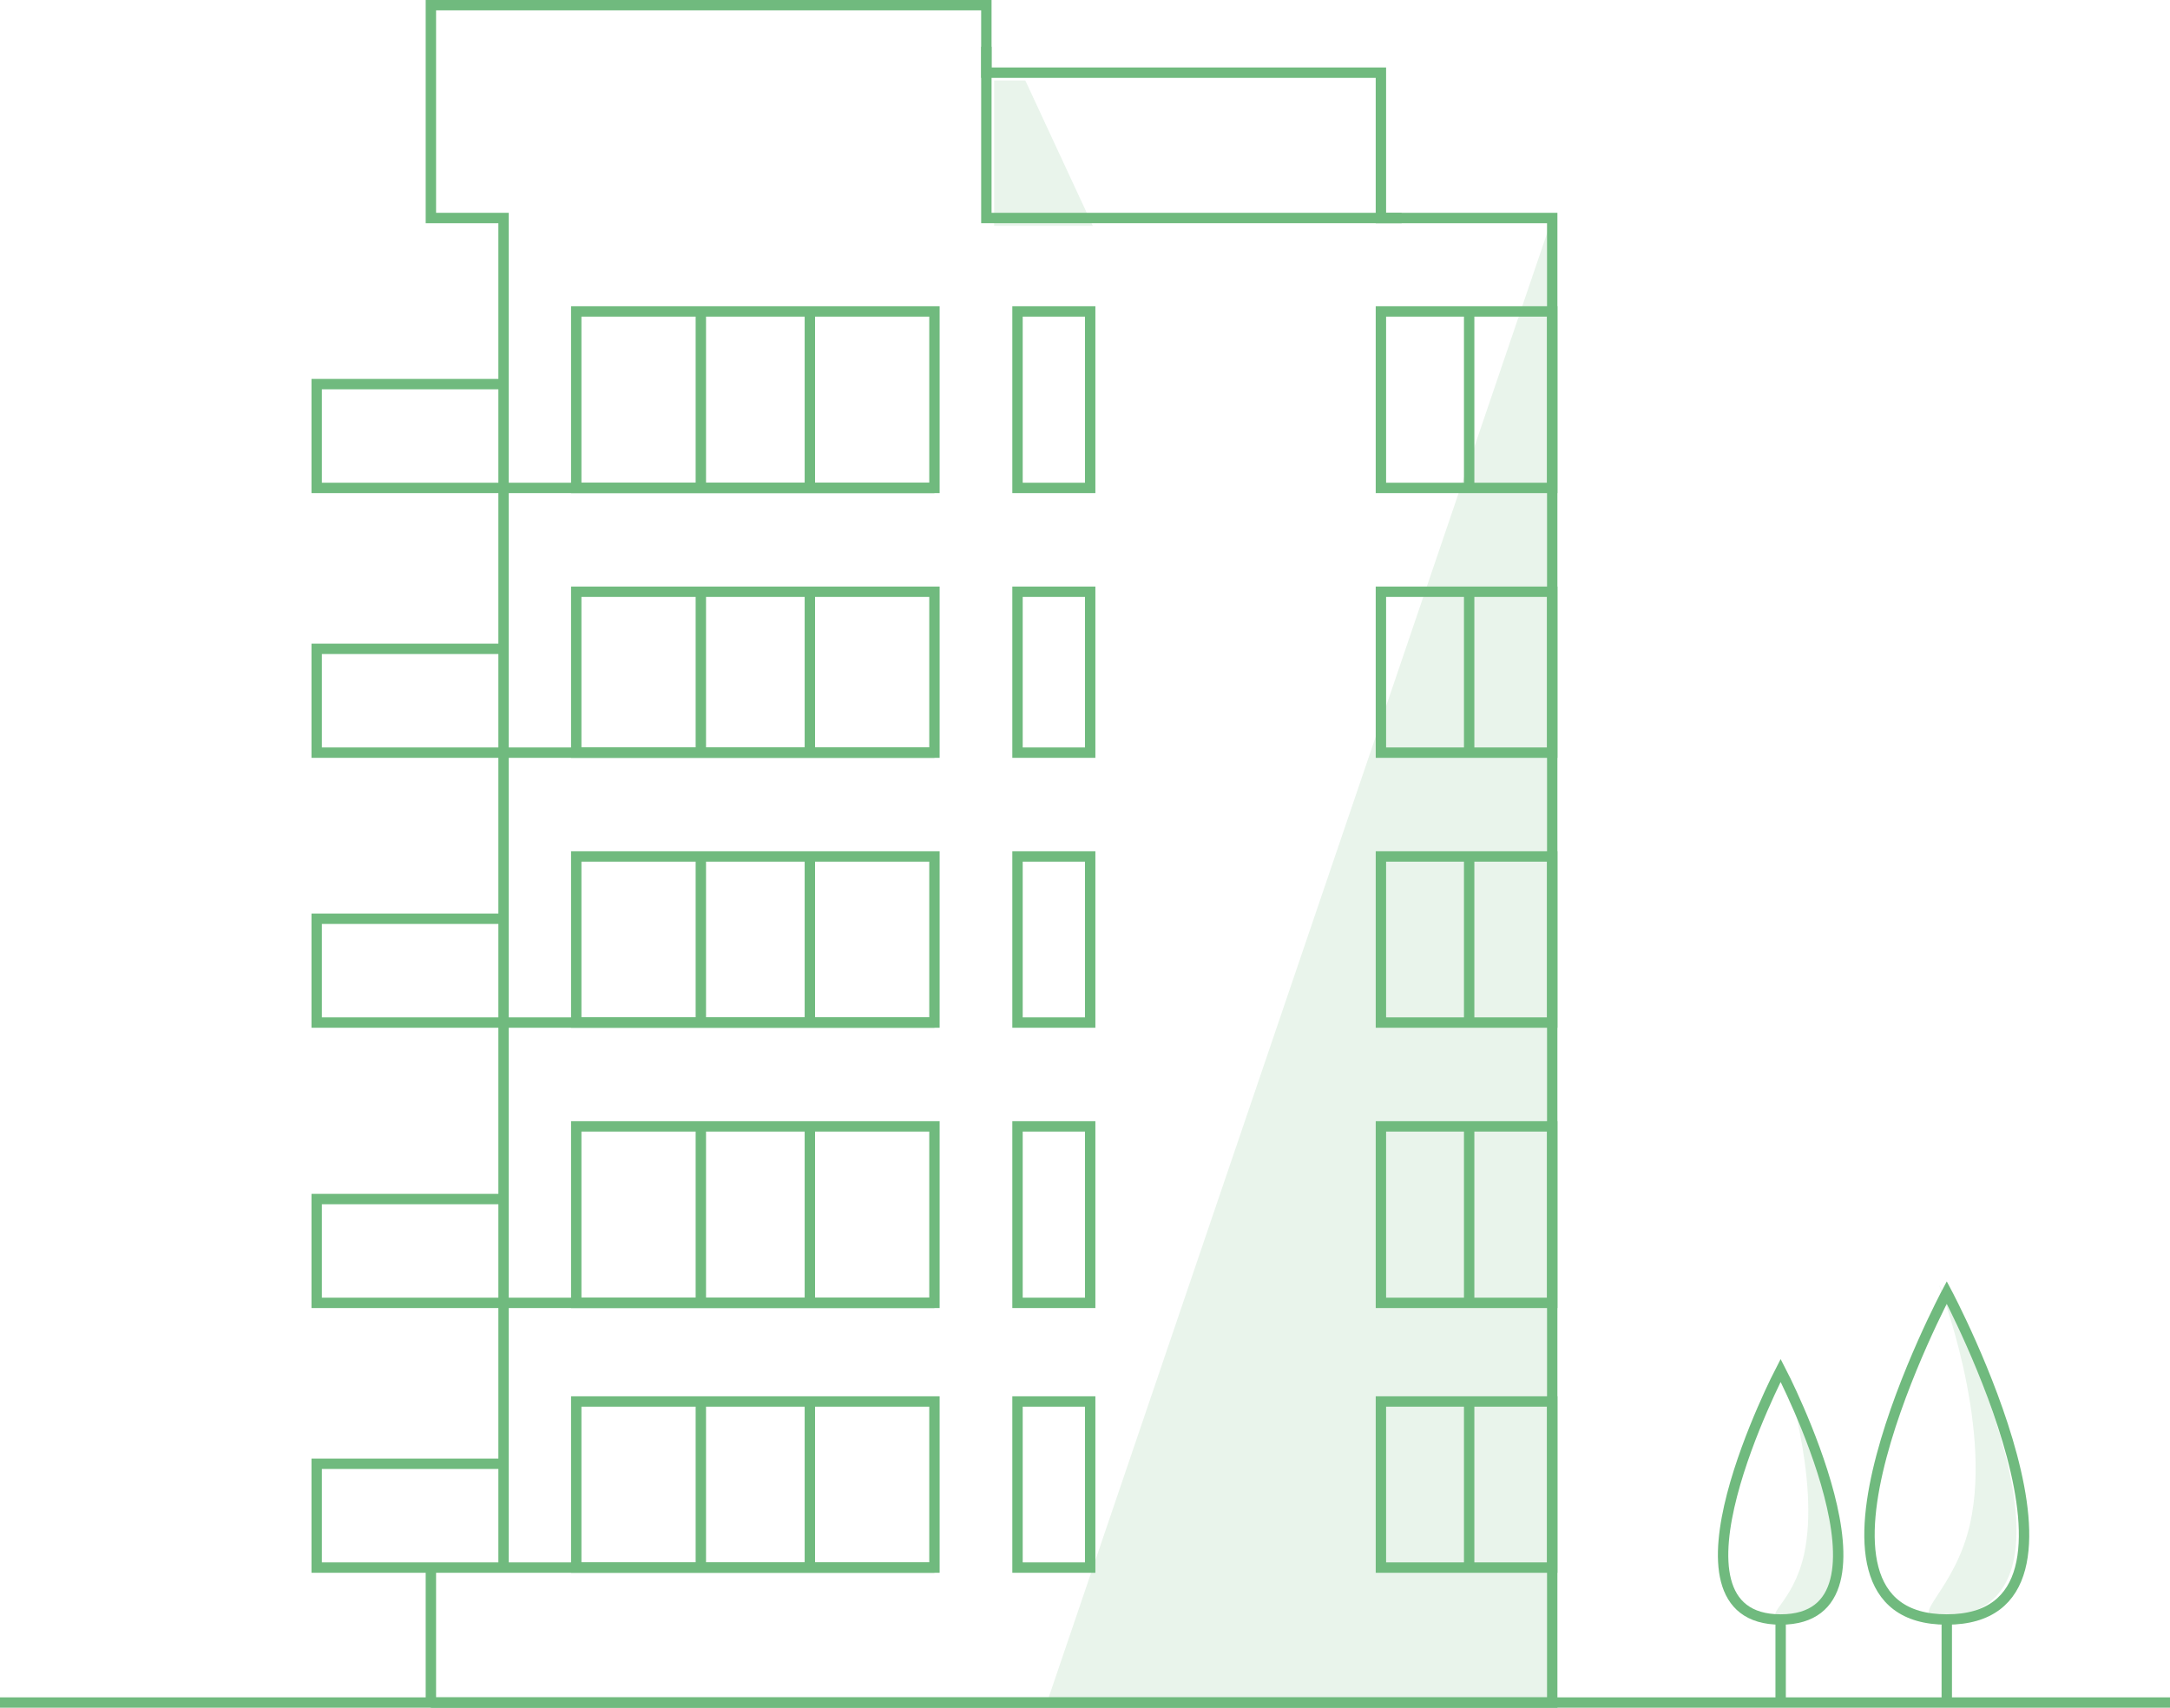 <svg xmlns="http://www.w3.org/2000/svg" width="418" height="329" viewBox="0 0 418 329">
  <defs>
    <style>
      .cls-1, .cls-2 {
        fill: none;
        stroke: #70ba7e;
        stroke-width: 2px;
      }

      .cls-1 {
        stroke-miterlimit: 10;
      }

      .cls-3 {
        opacity: 0.16;
      }

      .cls-4, .cls-5 {
        fill: #70ba7e;
      }

      .cls-4 {
        fill-rule: evenodd;
      }
    </style>
  </defs>
  <g id="Haus" transform="translate(-1.296 -0.4)">
    <g id="Lines" transform="translate(1 0.986)">
      <line id="Linie_12" data-name="Linie 12" class="cls-1" x2="418" transform="translate(0.296 327.413)"/>
      <line id="Linie_13" data-name="Linie 13" class="cls-1" y2="34" transform="translate(135.296 59.413)"/>
      <line id="Linie_14" data-name="Linie 14" class="cls-1" y2="34" transform="translate(156.296 59.413)"/>
      <line id="Linie_15" data-name="Linie 15" class="cls-1" y2="34" transform="translate(283.296 59.413)"/>
      <line id="Linie_16" data-name="Linie 16" class="cls-1" y2="31" transform="translate(135.296 113.413)"/>
      <line id="Linie_17" data-name="Linie 17" class="cls-1" y2="31" transform="translate(156.296 113.413)"/>
      <line id="Linie_18" data-name="Linie 18" class="cls-1" y2="31" transform="translate(283.296 113.413)"/>
      <line id="Linie_19" data-name="Linie 19" class="cls-1" y2="32" transform="translate(135.296 164.413)"/>
      <line id="Linie_20" data-name="Linie 20" class="cls-1" y2="32" transform="translate(156.296 164.413)"/>
      <line id="Linie_21" data-name="Linie 21" class="cls-1" y2="32" transform="translate(283.296 164.413)"/>
      <line id="Linie_22" data-name="Linie 22" class="cls-1" y2="34" transform="translate(135.296 216.413)"/>
      <line id="Linie_23" data-name="Linie 23" class="cls-1" y2="34" transform="translate(156.296 216.413)"/>
      <line id="Linie_24" data-name="Linie 24" class="cls-1" y2="34" transform="translate(283.296 216.413)"/>
      <line id="Linie_25" data-name="Linie 25" class="cls-1" y2="32" transform="translate(135.296 269.413)"/>
      <line id="Linie_26" data-name="Linie 26" class="cls-1" y2="32" transform="translate(156.296 269.413)"/>
      <line id="Linie_27" data-name="Linie 27" class="cls-1" y2="32" transform="translate(283.296 269.413)"/>
      <line id="Linie_28" data-name="Linie 28" class="cls-1" y2="26" transform="translate(83.296 301.413)"/>
      <path id="Pfad_26" data-name="Pfad 26" class="cls-1" d="M197.912,113.11h-119v-20h36" transform="translate(-17.616 -19.697)"/>
      <rect id="Rechteck_39" data-name="Rechteck 39" class="cls-1" width="33" height="34" transform="translate(266.296 59.413)"/>
      <rect id="Rechteck_40" data-name="Rechteck 40" class="cls-1" width="14" height="34" transform="translate(196.296 59.413)"/>
      <rect id="Rechteck_41" data-name="Rechteck 41" class="cls-1" width="69" height="34" transform="translate(111.296 59.413)"/>
      <path id="Pfad_27" data-name="Pfad 27" class="cls-1" d="M197.912,176.178h-119v-20h36" transform="translate(-17.616 -31.765)"/>
      <rect id="Rechteck_42" data-name="Rechteck 42" class="cls-1" width="33" height="31" transform="translate(266.296 113.413)"/>
      <rect id="Rechteck_43" data-name="Rechteck 43" class="cls-1" width="14" height="31" transform="translate(196.296 113.413)"/>
      <rect id="Rechteck_44" data-name="Rechteck 44" class="cls-1" width="69" height="31" transform="translate(111.296 113.413)"/>
      <path id="Pfad_28" data-name="Pfad 28" class="cls-1" d="M197.912,241.228h-119v-20h36" transform="translate(-17.616 -44.815)"/>
      <rect id="Rechteck_45" data-name="Rechteck 45" class="cls-1" width="33" height="32" transform="translate(266.296 164.413)"/>
      <rect id="Rechteck_46" data-name="Rechteck 46" class="cls-1" width="14" height="32" transform="translate(196.296 164.413)"/>
      <rect id="Rechteck_47" data-name="Rechteck 47" class="cls-1" width="69" height="32" transform="translate(111.296 164.413)"/>
      <path id="Pfad_29" data-name="Pfad 29" class="cls-1" d="M197.912,307.294h-119v-20h36" transform="translate(-17.616 -56.881)"/>
      <rect id="Rechteck_48" data-name="Rechteck 48" class="cls-1" width="33" height="34" transform="translate(266.296 216.413)"/>
      <rect id="Rechteck_49" data-name="Rechteck 49" class="cls-1" width="14" height="34" transform="translate(196.296 216.413)"/>
      <rect id="Rechteck_50" data-name="Rechteck 50" class="cls-1" width="69" height="34" transform="translate(111.296 216.413)"/>
      <path id="Pfad_30" data-name="Pfad 30" class="cls-1" d="M197.912,371.344h-119v-20h36" transform="translate(-17.616 -69.931)"/>
      <rect id="Rechteck_51" data-name="Rechteck 51" class="cls-1" width="33" height="32" transform="translate(266.296 269.413)"/>
      <rect id="Rechteck_52" data-name="Rechteck 52" class="cls-1" width="14" height="32" transform="translate(196.296 269.413)"/>
      <path id="Pfad_31" data-name="Pfad 31" class="cls-1" d="M105.61,329.115h216v-286h-33v-28h-76v-13h-107v41h14v260" transform="translate(-22.315 -1.701)"/>
      <rect id="Rechteck_54" data-name="Rechteck 54" class="cls-1" width="69" height="32" transform="translate(111.296 269.413)"/>
      <path id="Pfad_32" data-name="Pfad 32" class="cls-1" d="M239.6,12.026v33h80" transform="translate(-49.303 -3.613)"/>
      <line id="Linie_29" data-name="Linie 29" class="cls-1" y1="16" transform="translate(343.296 311.413)"/>
      <path id="Pfad_33" data-name="Pfad 33" class="cls-1" d="M426.508,329.013s-24.944,48,0,48S426.508,329.013,426.508,329.013Z" transform="translate(-83.212 -65.6)"/>
      <path id="Pfad_86" data-name="Pfad 86" class="cls-2" d="M0,18V2" transform="translate(375.296 309.413)"/>
      <path id="Pfad_34" data-name="Pfad 34" class="cls-1" d="M464.455,310.131s-33.494,63,0,63S464.455,310.131,464.455,310.131Z" transform="translate(-89.159 -61.718)"/>
    </g>
    <g id="Shadow" class="cls-3" transform="translate(192.443 15.865)">
      <path id="Pfad_88" data-name="Pfad 88" class="cls-4" d="M350.109,54.616l-97,285h97Z" transform="translate(-242.757 -26.582)"/>
      <path id="Pfad_37" data-name="Pfad 37" class="cls-4" d="M246.942,20.031l13,28h-19v-28Z" transform="translate(-240.59 -19.996)"/>
      <path id="Pfad_35" data-name="Pfad 35" class="cls-5" d="M428.888,329.119s7.219,21.516,4,36c-2.137,9.619-8.426,12-4,12,24.944,0,0-48,0-48" transform="translate(-276.535 -81.084)"/>
      <path id="Pfad_38" data-name="Pfad 38" class="cls-5" d="M466.53,308.744s10.335,26.49,6,46c-2.88,12.958-11.962,18-6,18,33.6,0,0-64,0-64" transform="translate(-284.178 -76.709)"/>
    </g>
  </g>
</svg>
